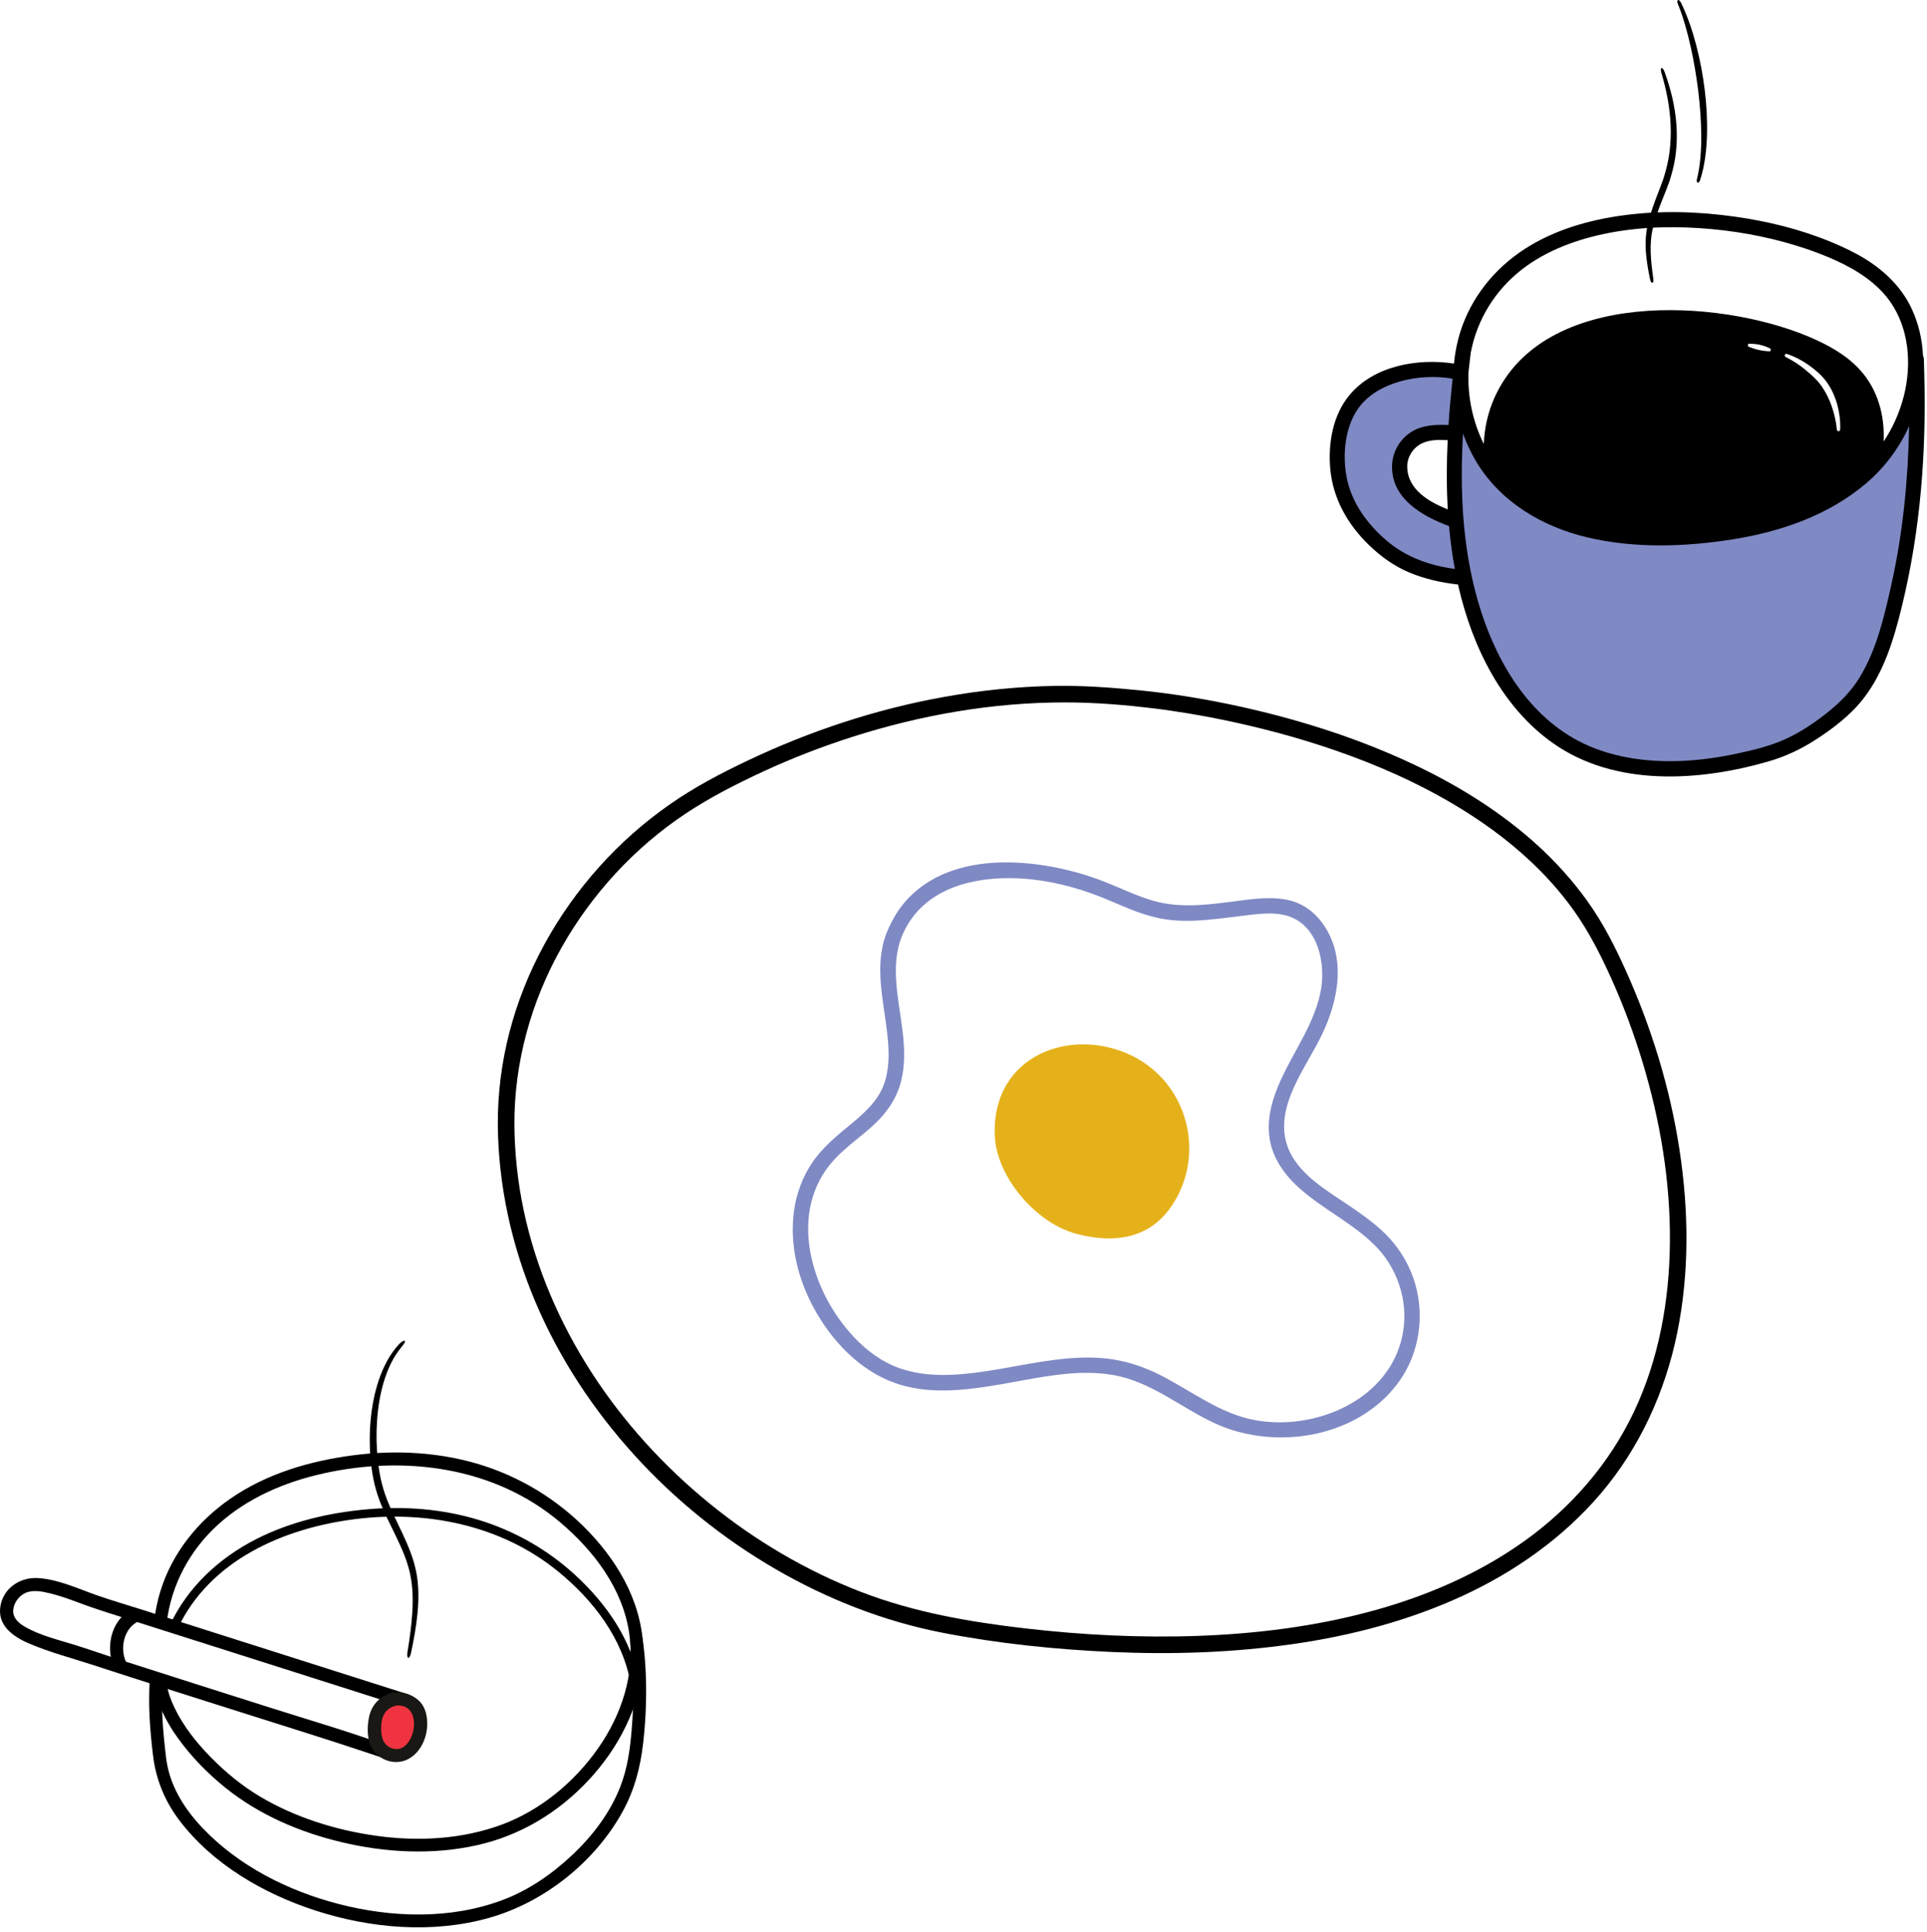 <?xml version="1.0" encoding="UTF-8" standalone="no"?>
<!DOCTYPE svg PUBLIC "-//W3C//DTD SVG 1.1//EN" "http://www.w3.org/Graphics/SVG/1.1/DTD/svg11.dtd">
<svg width="100%" height="100%" viewBox="0 0 351 352" version="1.1" xmlns="http://www.w3.org/2000/svg" xmlns:xlink="http://www.w3.org/1999/xlink" xml:space="preserve" style="fill-rule:evenodd;clip-rule:evenodd;stroke-linejoin:round;stroke-miterlimit:1.414;">
    <g transform="matrix(1,0,0,1,-337.477,-253.4)">
        <g id="ill_1" transform="matrix(1,0,0,1,-87.234,183.07)">
            <path d="M683.835,138.385C682.44,138.385 681.059,138.531 679.723,138.913C676.735,139.769 673.163,142.016 671.343,144.606C668.868,148.127 668.397,153.192 669.152,157.327C670.035,162.165 673.622,166.853 677.296,170.007C680.916,173.115 685.438,174.409 690.12,175.019C689.626,172.349 689.268,168.087 689.025,165.4C683.937,163.501 678.921,161.468 679.134,155.228C679.223,152.619 679.934,150.945 682.197,149.636C683.964,148.615 686.015,148.308 688.028,148.308C688.332,148.308 688.634,148.315 688.935,148.328C689.125,145.424 689.389,141.889 689.698,138.993C687.773,138.671 685.791,138.385 683.835,138.385" style="fill:rgb(127,137,196);fill-rule:nonzero;"/>
            <path d="M775.146,142.281C773.245,146.733 770.399,150.732 766.81,153.922C759.654,160.283 750.54,163.578 741.396,165.107C736.866,165.865 732.216,166.328 727.575,166.328C722.885,166.328 718.204,165.855 713.665,164.734C705.04,162.604 697.025,157.659 692.363,149.538C691.327,147.732 690.466,145.809 689.786,143.815C689.17,155.145 689.64,166.562 692.627,177.522C695.69,188.757 701.694,200.071 711.822,205.705C717.175,208.684 723.334,209.809 729.367,209.809C730.08,209.809 730.791,209.793 731.5,209.763C735.077,209.61 738.622,209.079 742.122,208.295C745.399,207.56 748.718,206.727 751.761,205.216C754.565,203.823 757.156,201.991 759.569,199.949C762.015,197.879 764.125,195.635 765.751,192.79C768.949,187.2 770.377,180.643 771.719,174.34C773.972,163.761 774.935,153.05 775.146,142.281" style="fill:rgb(127,137,196);fill-rule:nonzero;"/>
            <path d="M769.2,176.937C767.923,182.636 766.562,188.565 763.517,193.62C761.969,196.192 759.961,198.221 757.632,200.093C755.335,201.939 752.869,203.595 750.199,204.854C747.302,206.221 744.142,206.974 741.021,207.639C737.69,208.347 734.314,208.828 730.909,208.966C724.535,209.225 717.875,208.309 712.176,205.297C702.535,200.203 696.818,189.972 693.903,179.814C691.058,169.904 690.612,159.583 691.197,149.337C691.845,151.141 692.664,152.879 693.651,154.513C698.09,161.855 705.719,166.326 713.929,168.252C722.529,170.269 731.658,169.967 740.332,168.589C749.037,167.207 757.713,164.228 764.526,158.476C767.942,155.592 770.651,151.977 772.462,147.951C772.262,157.687 771.344,167.373 769.2,176.937M747.085,134.337C745.701,134.285 744.395,134.007 743.119,133.441C743.031,133.393 743.109,132.981 743.21,132.969C744.606,132.913 745.971,133.202 747.214,133.867C747.315,133.932 747.204,134.332 747.085,134.337M759.896,148.527C759.862,149.032 759.343,149.018 759.287,148.543C759.218,147.833 759.104,147.129 758.951,146.436C758.794,145.743 758.6,145.062 758.374,144.395C758.14,143.729 757.868,143.081 757.562,142.453C757.249,141.829 756.891,141.233 756.497,140.666C756.096,140.103 755.643,139.592 755.15,139.11C754.631,138.618 754.101,138.143 753.553,137.692C752.455,136.794 751.267,136.015 749.98,135.375C749.623,135.186 749.81,134.696 750.213,134.82C751.617,135.293 752.967,135.991 754.186,136.859C754.796,137.293 755.376,137.764 755.932,138.255C756.501,138.77 757.026,139.347 757.471,139.972C757.91,140.601 758.293,141.264 758.61,141.954C758.92,142.647 759.178,143.359 759.378,144.085C759.572,144.812 759.716,145.55 759.806,146.292C759.893,147.035 759.924,147.783 759.896,148.527M692.21,137.951C692.339,136.825 692.471,135.699 692.608,134.574C693.736,128.58 697.043,123.227 701.858,119.472C706.473,115.873 712.146,113.849 717.843,112.756C724,111.576 730.365,111.496 736.595,112.079C742.477,112.63 748.336,113.83 753.931,115.738C755.161,116.157 756.376,116.615 757.574,117.114C761.492,118.753 765.372,120.89 768.147,124.176C770.344,126.777 771.641,130.092 772.078,133.45C772.853,139.419 771.173,145.743 767.805,150.772C768.046,145.949 766.717,141.204 763.419,137.626C760.878,134.871 757.484,133.054 754.027,131.608C737.506,124.697 705.876,122.921 696.942,142.745C695.739,145.415 695.097,148.302 694.978,151.217C692.953,147.134 691.982,142.484 692.21,137.951M688.421,163.14C684.925,161.735 681.075,159.498 681.037,155.34C681.021,153.527 682.157,151.808 683.807,151.058C685.215,150.419 686.857,150.44 688.4,150.516C688.198,154.729 688.177,158.941 688.421,163.14M677.26,168.806C673.693,165.744 670.826,161.808 669.969,157.112C669.236,153.098 669.693,148.181 672.095,144.764C673.862,142.249 676.716,140.683 679.615,139.852C682.73,138.96 686.096,138.78 689.298,139.315C688.997,142.126 688.741,144.943 688.556,147.762C686.329,147.669 683.989,147.738 682.016,148.878C679.819,150.148 678.361,152.541 678.274,155.074C678.068,161.131 683.705,164.334 688.645,166.177C688.88,168.785 689.227,171.386 689.707,173.978C685.162,173.386 680.773,171.822 677.26,168.806M775.27,141.285C775.245,139.439 775.199,137.595 775.14,135.751C775.133,135.515 775.076,135.311 774.986,135.138C774.845,132.164 774.163,129.223 772.893,126.52C771.057,122.612 767.892,119.584 764.233,117.367C762.346,116.223 760.343,115.297 758.309,114.447C752.696,112.11 746.717,110.645 740.704,109.8C734.016,108.862 727.218,108.652 720.512,109.545C714.202,110.385 707.886,112.185 702.492,115.655C696.949,119.222 692.667,124.52 690.685,130.841C690.101,132.703 689.727,134.626 689.55,136.57C682.905,135.557 674.953,136.957 670.509,142.322C667.469,145.991 666.597,151.121 667.019,155.77C667.509,161.172 670.19,165.875 674.044,169.611C676.172,171.674 678.609,173.445 681.347,174.602C684.182,175.8 687.231,176.484 690.287,176.816C690.318,176.957 690.347,177.097 690.38,177.236C692.892,188.145 698.26,199.172 707.628,205.754C718.927,213.691 734.228,212.708 746.879,209.039C749.859,208.175 752.699,206.851 755.307,205.174C757.926,203.492 760.567,201.534 762.708,199.265C766.902,194.817 769.023,188.911 770.553,183.103C774.155,169.418 775.465,155.408 775.27,141.285" style="fill-rule:nonzero;"/>
            <path d="M727.904,83.406C728.457,84.927 728.932,86.481 729.306,88.065C729.672,89.651 729.93,91.267 730.056,92.9C730.182,94.532 730.173,96.18 730.008,97.818C729.844,99.455 729.503,101.076 729.019,102.65L728.84,103.241L728.628,103.821C728.485,104.206 728.347,104.601 728.196,104.968L727.31,107.206C726.733,108.698 726.185,110.191 725.824,111.713C725.049,114.75 725.42,117.961 725.863,121.128C725.978,122.026 725.464,122.123 725.27,121.231C724.948,119.65 724.658,118.054 724.526,116.421L724.481,115.807C724.471,115.602 724.469,115.396 724.464,115.19C724.444,114.779 724.467,114.365 724.48,113.951C724.481,113.744 724.512,113.538 724.527,113.331C724.55,113.125 724.557,112.917 724.592,112.713C724.655,112.303 724.709,111.89 724.801,111.488C725.134,109.864 725.667,108.313 726.226,106.796C726.509,106.038 726.798,105.282 727.092,104.532C727.244,104.154 727.368,103.788 727.505,103.417L727.706,102.863L727.876,102.299C728.337,100.796 728.675,99.254 728.854,97.69C729.036,96.126 729.082,94.545 729.008,92.965C728.934,91.385 728.744,89.807 728.457,88.243C728.164,86.679 727.778,85.13 727.325,83.597C727.03,82.565 727.517,82.385 727.904,83.406" style="fill-rule:nonzero;"/>
            <path d="M730.91,70.843C731.521,72.08 732.032,73.362 732.489,74.66C732.944,75.96 733.342,77.279 733.687,78.61C734.38,81.274 734.888,83.984 735.225,86.716C735.554,89.449 735.715,92.206 735.637,94.965C735.596,96.343 735.489,97.722 735.297,99.091C735.103,100.459 734.818,101.821 734.38,103.137C734.114,103.881 733.622,103.699 733.803,102.968C734.134,101.669 734.325,100.334 734.441,98.993C734.556,97.651 734.599,96.301 734.59,94.951C734.568,92.251 734.36,89.549 734.037,86.861C733.704,84.175 733.253,81.501 732.667,78.858C732.373,77.536 732.041,76.224 731.664,74.925C731.284,73.628 730.863,72.342 730.353,71.093C730.017,70.254 730.479,70.016 730.91,70.843" style="fill-rule:nonzero;"/>
            <path d="M494.422,388.049C487.721,385.636 480.846,383.643 474.061,381.484C464.698,378.505 455.328,375.546 445.976,372.532C443.445,371.716 440.934,370.828 438.397,370.032C435.352,369.077 432.109,368.337 429.317,366.741C428.153,366.076 427.021,365.149 427.123,363.671C427.214,362.344 428.157,361.077 429.361,360.532C430.742,359.908 432.493,360.289 433.897,360.632C435.716,361.076 437.478,361.729 439.23,362.384C441.706,363.311 444.213,364.105 446.733,364.905C453.36,367.01 459.987,369.118 466.614,371.227C476.696,374.435 486.779,377.644 496.861,380.853C497.053,380.915 497.246,380.976 497.439,381.037C498.924,381.51 499.56,379.177 498.081,378.706C489.005,375.817 479.928,372.928 470.852,370.04C464.056,367.878 457.26,365.715 450.464,363.555C447.739,362.69 444.983,361.89 442.284,360.944C438.828,359.732 435.376,358.079 431.67,357.834C428.472,357.621 425.386,359.577 424.799,362.87C424.161,366.442 427.075,368.497 429.967,369.738C433.789,371.379 437.886,372.435 441.842,373.73C450.719,376.637 459.633,379.432 468.535,382.262C476.631,384.836 484.756,387.339 492.809,390.046C493.133,390.155 493.458,390.264 493.779,390.38C495.245,390.908 495.877,388.573 494.422,388.049" style="fill-rule:nonzero;"/>
            <path d="M447.779,373.343C446.458,370.852 447.201,366.995 449.889,365.739C451.297,365.081 450.071,362.997 448.669,363.652C444.762,365.477 443.801,371 445.692,374.563C446.421,375.938 448.508,374.718 447.779,373.343" style="fill-rule:nonzero;"/>
            <path d="M496.835,379.848C497.247,379.788 497.665,379.818 498.056,379.939C500.07,380.564 501.284,381.485 501.321,384.275C501.381,388.817 497.292,392.006 494.168,389.019C493.717,388.588 493.385,388.204 493.227,387.57C492.729,385.571 492.331,380.504 496.835,379.848" style="fill:rgb(239,51,64);fill-rule:nonzero;"/>
            <path d="M496.835,381.057C502.26,380.564 500.233,390.283 496.108,388.853C494.242,388.206 494.056,386.266 494.161,384.567C494.279,382.656 495.221,381.34 497.156,381.014C498.687,380.756 498.038,378.426 496.514,378.683C494.16,379.079 492.458,380.757 491.944,383.077C491.562,384.803 491.519,387.293 492.471,388.862C493.857,391.145 496.818,392.054 499.165,390.755C501.523,389.448 502.652,386.541 502.52,383.95C502.445,382.503 502.035,381.066 500.919,380.077C499.862,379.14 498.244,378.512 496.835,378.64C495.298,378.779 495.284,381.198 496.835,381.057" style="fill:rgb(25,24,20);fill-rule:nonzero;"/>
            <path d="M452.674,376.708C453.161,380.495 454.921,383.94 457.133,387.01C459.572,390.393 462.518,393.41 465.761,396.025C471.903,400.979 479.318,404.139 486.962,405.958C494.965,407.863 503.45,408.305 511.517,406.52C519.44,404.769 526.424,400.556 531.938,394.631C537.33,388.836 541.231,381.447 541.822,373.467C542.47,364.736 538.677,356.865 532.964,350.48C527.558,344.44 520.625,339.913 512.919,337.399C505.195,334.879 496.901,334.421 488.877,335.485C481.052,336.523 473.26,338.821 466.708,343.342C460.739,347.461 456.065,353.278 453.916,360.256C453.348,362.101 452.989,363.989 452.753,365.902C452.57,367.386 454.9,367.373 455.081,365.902C455.934,358.986 459.313,352.73 464.46,348.064C469.803,343.22 476.585,340.338 483.561,338.779C498.455,335.451 514.737,337.545 526.68,347.617C532.832,352.805 538.114,359.716 539.317,367.854C540.421,375.323 537.895,382.797 533.629,388.878C529.338,394.997 523.163,400.132 516.127,402.744C508.875,405.436 500.895,405.85 493.278,404.791C485.868,403.761 478.369,401.418 471.933,397.554C468.752,395.644 465.855,393.257 463.248,390.622C460.556,387.9 458.113,384.842 456.458,381.371C455.76,379.909 455.21,378.321 455.002,376.708C454.814,375.243 452.483,375.224 452.674,376.708" style="fill-rule:nonzero;"/>
            <path d="M452.009,376.106C451.671,380.783 452.023,385.53 452.588,390.177C453.113,394.496 454.702,398.418 457.344,401.92C463.403,409.95 472.735,415.351 482.182,418.411C492.229,421.664 503.471,422.632 513.729,419.76C523.822,416.933 533.062,409.577 538.117,400.381C540.292,396.424 541.367,392.273 541.871,387.816C542.399,383.138 542.55,378.381 542.255,373.683C542.155,372.089 541.985,370.503 541.76,368.923C541.551,367.445 539.306,368.074 539.515,369.542C540.267,374.838 540.195,380.27 539.757,385.591C539.467,389.109 538.981,392.563 537.684,395.875C535.824,400.625 532.648,404.795 528.956,408.274C525.271,411.746 521.025,414.696 516.267,416.484C506.766,420.054 496.084,419.722 486.37,417.205C477.14,414.812 468.115,410.26 461.513,403.267C459.662,401.306 458.037,399.13 456.828,396.713C456.214,395.485 455.731,394.198 455.393,392.868C455.224,392.202 455.102,391.531 455.002,390.852C454.877,390.005 455.039,391.175 454.962,390.545C454.381,385.773 453.99,380.911 454.338,376.106C454.446,374.611 452.117,374.618 452.009,376.106" style="fill-rule:nonzero;"/>
            <path d="M541.113,376.853C539.821,369.094 535.12,362.447 529.415,357.217C524.411,352.63 518.416,349.226 511.926,347.244C505.384,345.246 498.436,344.699 491.638,345.3C484.657,345.917 477.638,347.547 471.369,350.739C464.668,354.152 458.92,359.444 455.707,366.311C455.286,367.21 456.624,367.999 457.047,367.094C462.91,354.565 476.405,348.713 489.461,347.084C502.466,345.461 516.007,348.192 526.32,356.589C532.77,361.841 538.223,368.902 539.616,377.266C539.78,378.249 541.276,377.832 541.113,376.853" style="fill-rule:nonzero;"/>
            <path d="M497.859,315.722C496.332,317.538 495.332,319.748 494.637,322.021C493.947,324.304 493.567,326.681 493.395,329.068C493.227,331.456 493.269,333.862 493.516,336.24C493.643,337.429 493.823,338.61 494.069,339.773C494.321,340.929 494.654,342.058 495.068,343.174C495.905,345.403 497.007,347.553 498.047,349.769C498.565,350.878 499.064,352.007 499.499,353.168C499.936,354.329 500.287,355.53 500.534,356.76C501.013,359.229 500.996,361.731 500.765,364.175C500.533,366.623 500.091,369.031 499.591,371.411C499.296,372.754 498.724,372.644 498.935,371.289C499.325,368.897 499.666,366.501 499.811,364.102C499.957,361.708 499.897,359.297 499.395,356.997C499.137,355.849 498.782,354.715 498.344,353.608C497.907,352.499 497.407,351.409 496.884,350.321C495.835,348.147 494.698,345.968 493.822,343.639C493.389,342.475 493.036,341.265 492.778,340.044C492.527,338.826 492.351,337.599 492.233,336.368C492.005,333.906 492.003,331.43 492.231,328.972C492.463,326.516 492.924,324.072 493.72,321.725C494.12,320.554 494.605,319.408 495.2,318.316C495.792,317.224 496.507,316.193 497.35,315.275C497.496,315.124 497.623,314.992 497.749,314.896C497.875,314.799 497.986,314.726 498.082,314.675C498.273,314.572 498.399,314.557 498.452,314.615C498.505,314.672 498.487,314.801 498.388,314.987C498.339,315.079 498.27,315.186 498.179,315.306C498.088,315.426 497.988,315.571 497.859,315.722" style="fill-rule:nonzero;"/>
            <path d="M608,227.443C601.49,227.443 595.021,229.071 590.398,233.732C588.585,235.56 587.266,237.733 586.281,240.099C586.277,240.109 586.273,240.119 586.269,240.129C586.267,240.133 586.266,240.137 586.264,240.142C583.848,246.103 585.665,252.636 586.335,258.746C586.664,261.746 586.772,264.838 585.773,267.729C584.685,270.874 582.17,273.096 579.676,275.155C577.083,277.296 574.51,279.387 572.617,282.206C570.904,284.757 569.806,287.723 569.367,290.759C568.467,296.989 570.031,303.348 573.045,308.817C576.28,314.683 581.322,320.024 587.742,322.296C590.551,323.29 593.472,323.654 596.415,323.654C600.109,323.654 603.839,323.08 607.434,322.459C612.398,321.601 617.541,320.442 622.641,320.442C624.254,320.442 625.862,320.558 627.461,320.836C634.435,322.05 639.803,326.798 646.083,329.676C649.764,331.362 653.897,332.209 658.045,332.209C666.461,332.209 674.932,328.722 679.776,321.696C683.25,316.66 684.192,310.084 682.488,304.232C681.605,301.2 680.034,298.397 677.926,296.047C675.931,293.825 673.461,292.05 671.016,290.361C666.686,287.371 660.91,284.276 659.151,278.944C656.832,271.91 662.539,264.935 665.428,258.978C668.548,252.543 670.077,244.556 665.49,238.383C663.922,236.274 661.756,234.786 659.161,234.262C658.083,234.045 656.997,233.961 655.908,233.961C654.366,233.961 652.82,234.128 651.29,234.318C647.96,234.731 644.558,235.267 641.188,235.267C639.041,235.267 636.908,235.05 634.812,234.445C631.884,233.599 629.137,232.282 626.32,231.138C624.019,230.204 621.644,229.448 619.229,228.863C615.721,228.013 611.854,227.443 608,227.443M588.992,240.879C592.296,232.903 600.477,230.311 608.437,230.311C609.951,230.311 611.458,230.405 612.922,230.573C617.773,231.131 622.5,232.531 626.975,234.461C629.622,235.602 632.305,236.769 635.116,237.448C637.014,237.907 638.948,238.096 640.891,238.096C641.408,238.096 641.926,238.082 642.443,238.057C645.451,237.911 648.436,237.492 651.422,237.126C652.871,236.948 654.38,236.754 655.873,236.754C656.806,236.754 657.731,236.829 658.633,237.032C664.788,238.418 666.36,245.922 665.207,251.274C663.688,258.326 658.701,263.899 656.605,270.733C655.638,273.886 655.45,277.324 656.699,280.428C657.714,282.951 659.438,285.065 661.46,286.858C665.736,290.65 671.035,293.146 675.106,297.181C679.207,301.246 681.232,307.221 680.286,312.945C678.533,323.545 667.922,329.458 657.783,329.458C656.349,329.458 654.926,329.339 653.536,329.099C646.924,327.956 641.755,323.709 635.899,320.775C632.894,319.268 629.771,318.254 626.429,317.859C625.226,317.716 624.018,317.655 622.808,317.655C620.808,317.655 618.807,317.823 616.824,318.073C610.356,318.888 603.976,320.636 597.436,320.814C597.126,320.822 596.816,320.827 596.507,320.827C593.782,320.827 591.077,320.487 588.493,319.573C585.324,318.451 582.591,316.396 580.295,313.974C572.405,305.654 568.016,291.072 576.616,281.65C578.85,279.202 581.641,277.361 584.041,275.092C586.335,272.923 588.109,270.318 588.865,267.223C590.333,261.213 588.347,255.098 587.951,249.085C587.768,246.296 587.929,243.496 588.992,240.879" style="fill:rgb(127,137,196);fill-rule:nonzero;"/>
            <path d="M515.388,275.331C515.5,286.447 517.94,297.4 522.275,307.62C526.587,317.785 532.745,327.12 540.146,335.3C547.598,343.537 556.37,350.628 565.98,356.2C575.376,361.649 585.659,365.699 596.332,367.782C606.542,369.775 617.024,370.849 627.409,371.306C638.368,371.788 649.371,371.414 660.236,369.854C670.86,368.329 681.343,365.582 691.109,361.079C700.657,356.675 709.493,350.438 716.321,342.394C723.409,334.042 728.02,323.887 730.207,313.184C732.459,302.17 732.315,290.81 730.618,279.731C728.9,268.504 725.522,257.554 720.872,247.2C718.873,242.748 716.665,238.409 713.809,234.439C711.222,230.845 708.261,227.534 705,224.539C698.516,218.585 690.991,213.831 683.079,210.013C675.702,206.453 667.968,203.645 660.087,201.429C653.984,199.713 647.78,198.342 641.523,197.317C638.461,196.815 635.386,196.402 632.298,196.096C627.173,195.587 622.079,195.212 616.923,195.291C610.072,195.396 603.23,196.112 596.488,197.331C584.2,199.553 572.233,203.52 560.955,208.869C556.037,211.2 551.183,213.753 546.717,216.876C542,220.173 537.659,224.007 533.824,228.299C526.132,236.905 520.364,247.287 517.481,258.484C516.067,263.978 515.356,269.658 515.388,275.331C515.399,277.274 518.419,277.278 518.408,275.331C518.344,263.965 521.448,252.776 527.032,242.898C532.503,233.22 540.249,224.799 549.501,218.623C553.941,215.659 558.738,213.206 563.574,210.963C568.908,208.488 574.4,206.357 580,204.568C592.477,200.581 605.518,198.306 618.631,198.298C624.243,198.294 629.847,198.765 635.414,199.456C635.825,199.508 636.235,199.561 636.645,199.615C636.197,199.556 636.843,199.643 637.001,199.665C637.252,199.7 637.503,199.736 637.754,199.772C638.877,199.934 639.997,200.109 641.117,200.295C643.898,200.758 646.668,201.29 649.423,201.889C656.557,203.44 663.603,205.429 670.458,207.944C678.237,210.797 685.784,214.363 692.739,218.882C699.855,223.505 706.392,229.223 711.339,236.157C714.104,240.032 716.252,244.257 718.203,248.588C720.451,253.58 722.361,258.726 723.94,263.968C727.136,274.581 728.985,285.642 728.882,296.742C728.784,307.301 726.87,317.983 722.32,327.567C717.818,337.046 710.827,345.065 702.298,351.144C693.943,357.1 684.416,361.174 674.543,363.856C664.248,366.652 653.604,367.98 642.956,368.364C632.451,368.744 621.916,368.212 611.477,367.004C601.265,365.822 591.193,364.072 581.563,360.363C571.631,356.537 562.289,351.027 554.037,344.312C545.649,337.487 538.266,329.398 532.41,320.299C526.62,311.303 522.337,301.359 520.11,290.881C519.023,285.765 518.461,280.561 518.408,275.331C518.388,273.389 515.368,273.384 515.388,275.331" style="fill-rule:nonzero;"/>
            <path d="M638.224,289.893C644.409,280.545 641.036,267.705 630.995,262.721C620.026,257.275 605.414,262.409 605.903,277.116C606.154,284.688 613.378,293.163 620.769,295.109C630.087,297.562 635.304,294.307 638.224,289.893" style="fill:rgb(229,177,26);fill-rule:nonzero;"/>
        </g>
    </g>
</svg>

